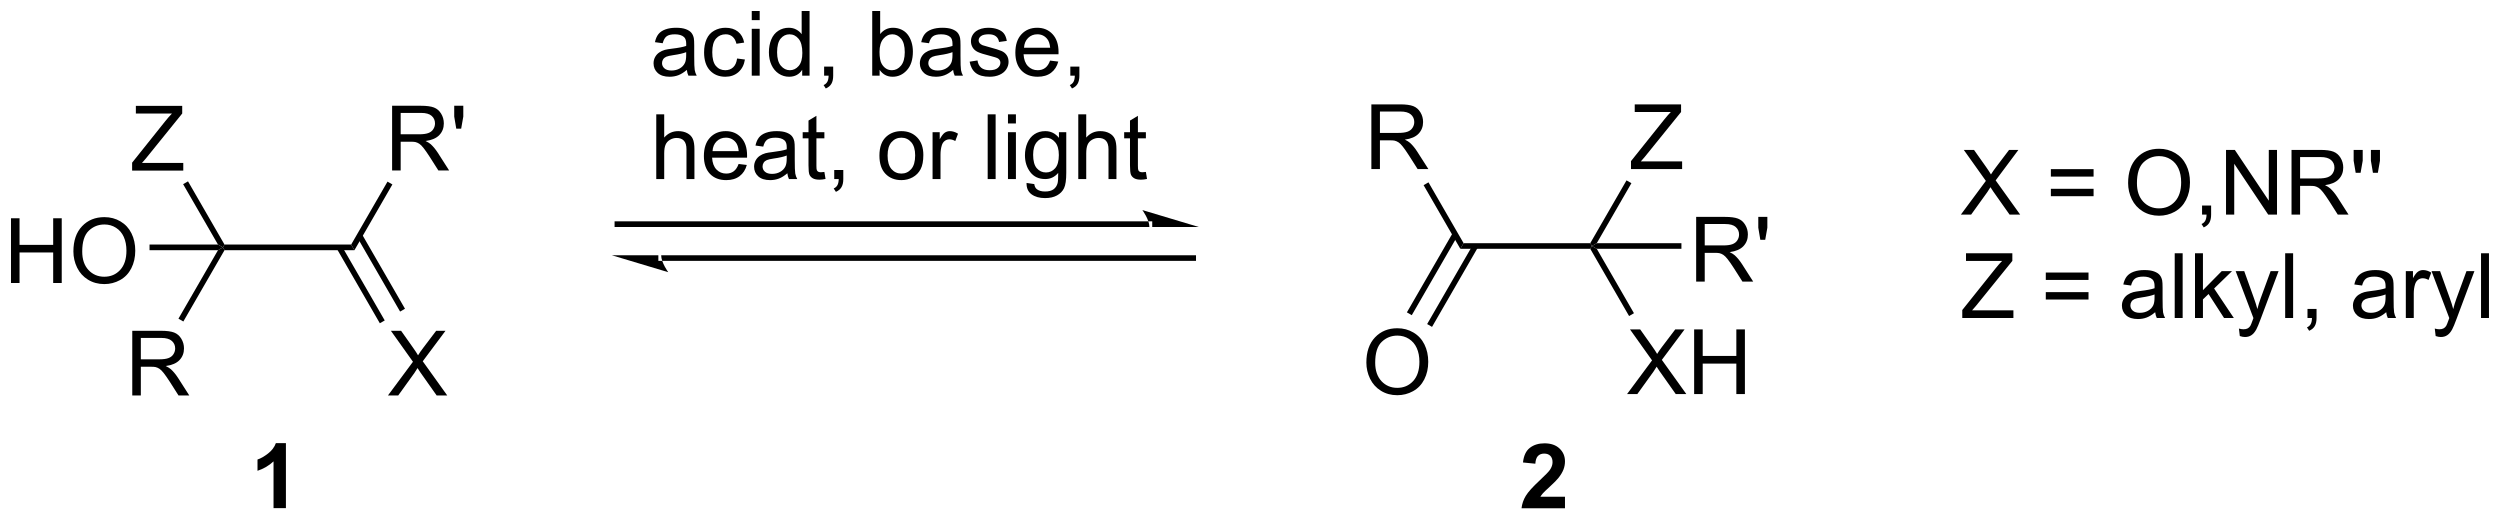 <?xml version="1.0" encoding="UTF-8"?>
<!DOCTYPE svg PUBLIC '-//W3C//DTD SVG 1.0//EN'
          'http://www.w3.org/TR/2001/REC-SVG-20010904/DTD/svg10.dtd'>
<svg stroke-dasharray="none" shape-rendering="auto" xmlns="http://www.w3.org/2000/svg" font-family="'Dialog'" text-rendering="auto" width="607" fill-opacity="1" color-interpolation="auto" color-rendering="auto" preserveAspectRatio="xMidYMid meet" font-size="12px" viewBox="0 0 607 127" fill="black" xmlns:xlink="http://www.w3.org/1999/xlink" stroke="black" image-rendering="auto" stroke-miterlimit="10" stroke-linecap="square" stroke-linejoin="miter" font-style="normal" stroke-width="1" height="127" stroke-dashoffset="0" font-weight="normal" stroke-opacity="1"
><!--Generated by the Batik Graphics2D SVG Generator--><defs id="genericDefs"
  /><g
  ><defs id="defs1"
    ><clipPath clipPathUnits="userSpaceOnUse" id="clipPath1"
      ><path d="M2.361 2.161 L229.975 2.161 L229.975 49.439 L2.361 49.439 L2.361 2.161 Z"
      /></clipPath
      ><clipPath clipPathUnits="userSpaceOnUse" id="clipPath2"
      ><path d="M0.695 16.468 L0.695 62.431 L221.981 62.431 L221.981 16.468 Z"
      /></clipPath
    ></defs
    ><g transform="scale(2.667,2.667) translate(-2.361,-2.161) matrix(1.029,0,0,1.029,1.646,-14.778)"
    ><path d="M12.384 31.556 L12.384 30.853 L15.316 27.183 Q15.629 26.793 15.91 26.504 L12.715 26.504 L12.715 25.829 L16.816 25.829 L16.816 26.504 L13.603 30.478 L13.254 30.879 L16.91 30.879 L16.91 31.556 L12.384 31.556 Z" stroke="none" clip-path="url(#clipPath2)"
    /></g
    ><g transform="matrix(2.743,0,0,2.743,-1.906,-45.171)"
    ><path d="M20.567 38.615 L20.423 38.365 L20.567 38.115 L31.778 38.115 L32.067 38.615 Z" stroke="none" clip-path="url(#clipPath2)"
    /></g
    ><g transform="matrix(2.743,0,0,2.743,-1.906,-45.171)"
    ><path d="M35.403 31.556 L35.403 25.829 L37.942 25.829 Q38.708 25.829 39.106 25.983 Q39.504 26.136 39.741 26.527 Q39.981 26.918 39.981 27.392 Q39.981 28.001 39.585 28.42 Q39.192 28.837 38.366 28.949 Q38.668 29.095 38.825 29.235 Q39.155 29.54 39.452 29.996 L40.45 31.556 L39.497 31.556 L38.739 30.363 Q38.405 29.847 38.189 29.574 Q37.976 29.3 37.806 29.191 Q37.637 29.082 37.46 29.04 Q37.333 29.011 37.038 29.011 L36.161 29.011 L36.161 31.556 L35.403 31.556 ZM36.161 28.355 L37.788 28.355 Q38.309 28.355 38.601 28.248 Q38.895 28.142 39.046 27.905 Q39.2 27.668 39.2 27.392 Q39.2 26.985 38.903 26.725 Q38.608 26.462 37.973 26.462 L36.161 26.462 L36.161 28.355 ZM41.081 27.855 L40.901 26.785 L40.901 25.829 L41.704 25.829 L41.704 26.785 L41.516 27.855 L41.081 27.855 Z" stroke="none" clip-path="url(#clipPath2)"
    /></g
    ><g transform="matrix(2.743,0,0,2.743,-1.906,-45.171)"
    ><path d="M32.067 38.615 L31.778 38.115 L34.995 32.544 L35.428 32.794 Z" stroke="none" clip-path="url(#clipPath2)"
    /></g
    ><g transform="matrix(2.743,0,0,2.743,-1.906,-45.171)"
    ><path d="M35.034 51.474 L37.248 48.49 L35.295 45.748 L36.198 45.748 L37.237 47.216 Q37.56 47.672 37.698 47.919 Q37.888 47.607 38.151 47.266 L39.302 45.748 L40.128 45.748 L38.115 48.446 L40.284 51.474 L39.347 51.474 L37.904 49.43 Q37.784 49.255 37.654 49.047 Q37.464 49.36 37.38 49.477 L35.943 51.474 L35.034 51.474 Z" stroke="none" clip-path="url(#clipPath2)"
    /></g
    ><g transform="matrix(2.743,0,0,2.743,-1.906,-45.171)"
    ><path d="M30.511 38.49 L34.317 45.082 L34.75 44.832 L30.944 38.24 ZM32.304 37.455 L36.11 44.047 L36.543 43.797 L32.737 37.205 Z" stroke="none" clip-path="url(#clipPath2)"
    /></g
    ><g transform="matrix(2.743,0,0,2.743,-1.906,-45.171)"
    ><path d="M1.667 41.515 L1.667 35.788 L2.425 35.788 L2.425 38.14 L5.402 38.14 L5.402 35.788 L6.159 35.788 L6.159 41.515 L5.402 41.515 L5.402 38.815 L2.425 38.815 L2.425 41.515 L1.667 41.515 ZM7.192 38.726 Q7.192 37.299 7.958 36.494 Q8.723 35.687 9.934 35.687 Q10.726 35.687 11.361 36.067 Q11.999 36.445 12.333 37.122 Q12.668 37.799 12.668 38.658 Q12.668 39.531 12.317 40.218 Q11.965 40.906 11.32 41.26 Q10.676 41.614 9.929 41.614 Q9.122 41.614 8.484 41.223 Q7.848 40.83 7.52 40.156 Q7.192 39.478 7.192 38.726 ZM7.973 38.736 Q7.973 39.773 8.528 40.369 Q9.085 40.963 9.926 40.963 Q10.78 40.963 11.333 40.361 Q11.887 39.76 11.887 38.656 Q11.887 37.955 11.65 37.434 Q11.413 36.913 10.958 36.627 Q10.505 36.338 9.937 36.338 Q9.132 36.338 8.551 36.893 Q7.973 37.445 7.973 38.736 Z" stroke="none" clip-path="url(#clipPath2)"
    /></g
    ><g transform="matrix(2.743,0,0,2.743,-1.906,-45.171)"
    ><path d="M19.99 38.115 L20.423 38.365 L19.99 38.615 L13.931 38.615 L13.931 38.115 Z" stroke="none" clip-path="url(#clipPath2)"
    /></g
    ><g transform="matrix(2.743,0,0,2.743,-1.906,-45.171)"
    ><path d="M122.083 31.433 L122.083 25.706 L124.622 25.706 Q125.388 25.706 125.786 25.86 Q126.185 26.014 126.421 26.404 Q126.661 26.795 126.661 27.269 Q126.661 27.878 126.265 28.297 Q125.872 28.714 125.046 28.826 Q125.349 28.972 125.505 29.113 Q125.836 29.417 126.132 29.873 L127.13 31.433 L126.177 31.433 L125.419 30.24 Q125.086 29.724 124.87 29.451 Q124.656 29.178 124.487 29.068 Q124.317 28.959 124.14 28.917 Q124.013 28.889 123.718 28.889 L122.841 28.889 L122.841 31.433 L122.083 31.433 ZM122.841 28.232 L124.468 28.232 Q124.989 28.232 125.281 28.125 Q125.575 28.019 125.726 27.782 Q125.88 27.545 125.88 27.269 Q125.88 26.863 125.583 26.602 Q125.289 26.339 124.653 26.339 L122.841 26.339 L122.841 28.232 Z" stroke="none" clip-path="url(#clipPath2)"
    /></g
    ><g transform="matrix(2.743,0,0,2.743,-1.906,-45.171)"
    ><path d="M126.706 32.858 L127.138 32.608 L130.247 37.992 L129.958 38.492 Z" stroke="none" clip-path="url(#clipPath2)"
    /></g
    ><g transform="matrix(2.743,0,0,2.743,-1.906,-45.171)"
    ><path d="M129.958 38.492 L130.247 37.992 L141.458 37.992 L141.603 38.242 L141.458 38.492 Z" stroke="none" clip-path="url(#clipPath2)"
    /></g
    ><g transform="matrix(2.743,0,0,2.743,-1.906,-45.171)"
    ><path d="M145.064 31.433 L145.064 30.73 L147.997 27.06 Q148.309 26.67 148.59 26.381 L145.395 26.381 L145.395 25.706 L149.497 25.706 L149.497 26.381 L146.283 30.355 L145.934 30.756 L149.59 30.756 L149.59 31.433 L145.064 31.433 Z" stroke="none" clip-path="url(#clipPath2)"
    /></g
    ><g transform="matrix(2.743,0,0,2.743,-1.906,-45.171)"
    ><path d="M144.714 51.351 L146.928 48.367 L144.975 45.625 L145.878 45.625 L146.917 47.094 Q147.24 47.549 147.378 47.797 Q147.568 47.484 147.831 47.143 L148.982 45.625 L149.808 45.625 L147.795 48.323 L149.964 51.351 L149.027 51.351 L147.584 49.307 Q147.464 49.133 147.334 48.924 Q147.144 49.237 147.061 49.354 L145.623 51.351 L144.714 51.351 ZM150.654 51.351 L150.654 45.625 L151.412 45.625 L151.412 47.976 L154.389 47.976 L154.389 45.625 L155.147 45.625 L155.147 51.351 L154.389 51.351 L154.389 48.651 L151.412 48.651 L151.412 51.351 L150.654 51.351 Z" stroke="none" clip-path="url(#clipPath2)"
    /></g
    ><g transform="matrix(2.743,0,0,2.743,-1.906,-45.171)"
    ><path d="M141.458 38.492 L141.603 38.242 L142.036 38.492 L145.327 44.192 L144.894 44.442 Z" stroke="none" clip-path="url(#clipPath2)"
    /></g
    ><g transform="matrix(2.743,0,0,2.743,-1.906,-45.171)"
    ><path d="M121.641 48.562 Q121.641 47.135 122.406 46.331 Q123.172 45.523 124.383 45.523 Q125.175 45.523 125.81 45.904 Q126.448 46.281 126.781 46.958 Q127.117 47.635 127.117 48.495 Q127.117 49.367 126.766 50.054 Q126.414 50.742 125.768 51.096 Q125.125 51.45 124.378 51.45 Q123.57 51.45 122.933 51.06 Q122.297 50.666 121.969 49.992 Q121.641 49.315 121.641 48.562 ZM122.422 48.573 Q122.422 49.609 122.977 50.206 Q123.534 50.799 124.375 50.799 Q125.229 50.799 125.781 50.198 Q126.336 49.596 126.336 48.492 Q126.336 47.791 126.099 47.271 Q125.862 46.75 125.406 46.463 Q124.953 46.174 124.386 46.174 Q123.581 46.174 123 46.729 Q122.422 47.281 122.422 48.573 Z" stroke="none" clip-path="url(#clipPath2)"
    /></g
    ><g transform="matrix(2.743,0,0,2.743,-1.906,-45.171)"
    ><path d="M129.289 37.082 L125.227 44.117 L125.66 44.367 L129.722 37.332 ZM131.081 38.117 L127.02 45.152 L127.453 45.402 L131.514 38.367 Z" stroke="none" clip-path="url(#clipPath2)"
    /></g
    ><g transform="matrix(2.743,0,0,2.743,-1.906,-45.171)"
    ><path d="M16.904 32.77 L17.337 32.52 L20.567 38.115 L20.423 38.365 L19.99 38.115 Z" stroke="none" clip-path="url(#clipPath2)"
    /></g
    ><g transform="matrix(2.743,0,0,2.743,-1.906,-45.171)"
    ><path d="M12.403 51.474 L12.403 45.748 L14.942 45.748 Q15.707 45.748 16.106 45.901 Q16.504 46.055 16.741 46.446 Q16.981 46.836 16.981 47.31 Q16.981 47.919 16.585 48.339 Q16.192 48.755 15.366 48.867 Q15.668 49.013 15.825 49.154 Q16.155 49.459 16.452 49.914 L17.45 51.474 L16.497 51.474 L15.739 50.282 Q15.405 49.766 15.189 49.492 Q14.976 49.219 14.806 49.11 Q14.637 49 14.46 48.959 Q14.332 48.93 14.038 48.93 L13.161 48.93 L13.161 51.474 L12.403 51.474 ZM13.161 48.274 L14.788 48.274 Q15.309 48.274 15.601 48.167 Q15.895 48.06 16.046 47.823 Q16.2 47.586 16.2 47.31 Q16.2 46.904 15.903 46.644 Q15.608 46.38 14.973 46.38 L13.161 46.38 L13.161 48.274 Z" stroke="none" clip-path="url(#clipPath2)"
    /></g
    ><g transform="matrix(2.743,0,0,2.743,-1.906,-45.171)"
    ><path d="M19.99 38.615 L20.423 38.365 L20.567 38.615 L16.923 44.926 L16.49 44.676 Z" stroke="none" clip-path="url(#clipPath2)"
    /></g
    ><g transform="matrix(2.743,0,0,2.743,-1.906,-45.171)"
    ><path d="M150.833 41.392 L150.833 35.666 L153.372 35.666 Q154.138 35.666 154.536 35.819 Q154.935 35.973 155.172 36.364 Q155.411 36.754 155.411 37.228 Q155.411 37.837 155.015 38.257 Q154.622 38.673 153.797 38.785 Q154.099 38.931 154.255 39.072 Q154.586 39.377 154.882 39.832 L155.88 41.392 L154.927 41.392 L154.169 40.199 Q153.836 39.684 153.619 39.41 Q153.406 39.137 153.237 39.028 Q153.067 38.918 152.89 38.877 Q152.763 38.848 152.468 38.848 L151.591 38.848 L151.591 41.392 L150.833 41.392 ZM151.591 38.192 L153.218 38.192 Q153.739 38.192 154.031 38.085 Q154.325 37.978 154.476 37.741 Q154.63 37.504 154.63 37.228 Q154.63 36.822 154.333 36.561 Q154.039 36.298 153.403 36.298 L151.591 36.298 L151.591 38.192 ZM156.511 37.692 L156.332 36.621 L156.332 35.666 L157.134 35.666 L157.134 36.621 L156.946 37.692 L156.511 37.692 Z" stroke="none" clip-path="url(#clipPath2)"
    /></g
    ><g transform="matrix(2.743,0,0,2.743,-1.906,-45.171)"
    ><path d="M142.036 38.492 L141.603 38.242 L142.036 37.992 L149.528 37.992 L149.528 38.492 Z" stroke="none" clip-path="url(#clipPath2)"
    /></g
    ><g transform="matrix(2.743,0,0,2.743,-1.906,-45.171)"
    ><path d="M142.036 37.992 L141.603 38.242 L141.458 37.992 L144.668 32.433 L145.101 32.683 Z" stroke="none" clip-path="url(#clipPath2)"
    /></g
    ><g transform="matrix(2.743,0,0,2.743,-1.906,-45.171)"
    ><path d="M174.263 35.464 L176.476 32.48 L174.523 29.737 L175.427 29.737 L176.466 31.206 Q176.789 31.662 176.927 31.909 Q177.117 31.597 177.38 31.256 L178.531 29.737 L179.356 29.737 L177.343 32.435 L179.513 35.464 L178.575 35.464 L177.132 33.42 Q177.013 33.245 176.882 33.037 Q176.692 33.349 176.609 33.467 L175.172 35.464 L174.263 35.464 ZM186.011 32.097 L182.23 32.097 L182.23 31.441 L186.011 31.441 L186.011 32.097 ZM186.011 33.834 L182.23 33.834 L182.23 33.177 L186.011 33.177 L186.011 33.834 ZM189.067 32.675 Q189.067 31.248 189.833 30.443 Q190.599 29.636 191.81 29.636 Q192.601 29.636 193.237 30.016 Q193.875 30.394 194.208 31.071 Q194.544 31.748 194.544 32.607 Q194.544 33.48 194.192 34.167 Q193.841 34.855 193.195 35.209 Q192.552 35.563 191.804 35.563 Q190.997 35.563 190.359 35.172 Q189.724 34.779 189.395 34.105 Q189.067 33.427 189.067 32.675 ZM189.849 32.685 Q189.849 33.722 190.403 34.318 Q190.961 34.912 191.802 34.912 Q192.656 34.912 193.208 34.31 Q193.763 33.709 193.763 32.605 Q193.763 31.904 193.526 31.383 Q193.289 30.862 192.833 30.576 Q192.38 30.287 191.812 30.287 Q191.007 30.287 190.427 30.841 Q189.849 31.394 189.849 32.685 ZM195.613 35.464 L195.613 34.662 L196.415 34.662 L196.415 35.464 Q196.415 35.907 196.259 36.177 Q196.102 36.448 195.761 36.597 L195.566 36.297 Q195.79 36.198 195.894 36.008 Q196.001 35.821 196.011 35.464 L195.613 35.464 ZM197.734 35.464 L197.734 29.737 L198.513 29.737 L201.52 34.232 L201.52 29.737 L202.247 29.737 L202.247 35.464 L201.468 35.464 L198.461 30.964 L198.461 35.464 L197.734 35.464 ZM203.532 35.464 L203.532 29.737 L206.071 29.737 Q206.837 29.737 207.235 29.891 Q207.634 30.045 207.871 30.435 Q208.11 30.826 208.11 31.3 Q208.11 31.909 207.714 32.328 Q207.321 32.745 206.496 32.857 Q206.798 33.003 206.954 33.144 Q207.285 33.448 207.582 33.904 L208.579 35.464 L207.626 35.464 L206.868 34.271 Q206.535 33.756 206.319 33.482 Q206.105 33.209 205.936 33.099 Q205.767 32.99 205.589 32.948 Q205.462 32.92 205.168 32.92 L204.29 32.92 L204.29 35.464 L203.532 35.464 ZM204.29 32.263 L205.918 32.263 Q206.438 32.263 206.73 32.157 Q207.024 32.05 207.175 31.813 Q207.329 31.576 207.329 31.3 Q207.329 30.894 207.032 30.633 Q206.738 30.37 206.102 30.37 L204.29 30.37 L204.29 32.263 ZM209.211 31.763 L209.031 30.693 L209.031 29.737 L209.833 29.737 L209.833 30.693 L209.645 31.763 L209.211 31.763 ZM210.738 31.763 L210.558 30.693 L210.558 29.737 L211.36 29.737 L211.36 30.693 L211.173 31.763 L210.738 31.763 Z" stroke="none" clip-path="url(#clipPath2)"
    /></g
    ><g transform="matrix(2.743,0,0,2.743,-1.906,-45.171)"
    ><path d="M174.388 44.614 L174.388 43.911 L177.32 40.242 Q177.632 39.851 177.914 39.562 L174.718 39.562 L174.718 38.887 L178.82 38.887 L178.82 39.562 L175.606 43.536 L175.257 43.937 L178.914 43.937 L178.914 44.614 L174.388 44.614 ZM185.562 41.247 L181.781 41.247 L181.781 40.59 L185.562 40.59 L185.562 41.247 ZM185.562 42.984 L181.781 42.984 L181.781 42.327 L185.562 42.327 L185.562 42.984 ZM191.464 44.101 Q191.074 44.434 190.712 44.572 Q190.352 44.708 189.938 44.708 Q189.254 44.708 188.886 44.374 Q188.519 44.038 188.519 43.52 Q188.519 43.215 188.657 42.963 Q188.798 42.71 189.022 42.559 Q189.246 42.406 189.527 42.327 Q189.735 42.273 190.152 42.223 Q191.004 42.122 191.407 41.981 Q191.41 41.835 191.41 41.796 Q191.41 41.367 191.212 41.192 Q190.941 40.952 190.41 40.952 Q189.915 40.952 189.678 41.127 Q189.441 41.301 189.329 41.742 L188.642 41.648 Q188.735 41.208 188.949 40.937 Q189.165 40.663 189.571 40.517 Q189.977 40.372 190.511 40.372 Q191.043 40.372 191.373 40.497 Q191.707 40.622 191.863 40.812 Q192.019 40.999 192.082 41.288 Q192.118 41.468 192.118 41.937 L192.118 42.874 Q192.118 43.856 192.162 44.117 Q192.207 44.374 192.339 44.614 L191.605 44.614 Q191.496 44.395 191.464 44.101 ZM191.407 42.531 Q191.024 42.687 190.259 42.796 Q189.824 42.859 189.644 42.937 Q189.464 43.015 189.365 43.166 Q189.269 43.317 189.269 43.499 Q189.269 43.781 189.483 43.968 Q189.696 44.156 190.105 44.156 Q190.511 44.156 190.827 43.978 Q191.144 43.801 191.293 43.492 Q191.407 43.255 191.407 42.788 L191.407 42.531 ZM193.192 44.614 L193.192 38.887 L193.895 38.887 L193.895 44.614 L193.192 44.614 ZM194.988 44.614 L194.988 38.887 L195.691 38.887 L195.691 42.153 L197.355 40.465 L198.267 40.465 L196.681 42.005 L198.425 44.614 L197.558 44.614 L196.188 42.492 L195.691 42.968 L195.691 44.614 L194.988 44.614 ZM198.954 46.213 L198.876 45.551 Q199.105 45.614 199.277 45.614 Q199.511 45.614 199.652 45.536 Q199.793 45.458 199.884 45.317 Q199.949 45.213 200.097 44.794 Q200.118 44.736 200.16 44.622 L198.587 40.465 L199.345 40.465 L200.207 42.867 Q200.376 43.325 200.509 43.827 Q200.629 43.343 200.798 42.882 L201.683 40.465 L202.386 40.465 L200.808 44.684 Q200.556 45.369 200.415 45.627 Q200.227 45.973 199.985 46.135 Q199.743 46.299 199.407 46.299 Q199.204 46.299 198.954 46.213 ZM202.97 44.614 L202.97 38.887 L203.673 38.887 L203.673 44.614 L202.97 44.614 ZM204.945 44.614 L204.945 43.812 L205.747 43.812 L205.747 44.614 Q205.747 45.057 205.591 45.327 Q205.435 45.598 205.093 45.747 L204.898 45.447 Q205.122 45.348 205.226 45.158 Q205.333 44.971 205.343 44.614 L204.945 44.614 ZM211.914 44.101 Q211.523 44.434 211.161 44.572 Q210.802 44.708 210.388 44.708 Q209.703 44.708 209.336 44.374 Q208.968 44.038 208.968 43.52 Q208.968 43.215 209.106 42.963 Q209.247 42.71 209.471 42.559 Q209.695 42.406 209.976 42.327 Q210.185 42.273 210.601 42.223 Q211.453 42.122 211.856 41.981 Q211.859 41.835 211.859 41.796 Q211.859 41.367 211.661 41.192 Q211.39 40.952 210.859 40.952 Q210.364 40.952 210.127 41.127 Q209.89 41.301 209.778 41.742 L209.091 41.648 Q209.185 41.208 209.398 40.937 Q209.614 40.663 210.02 40.517 Q210.427 40.372 210.961 40.372 Q211.492 40.372 211.823 40.497 Q212.156 40.622 212.312 40.812 Q212.468 40.999 212.531 41.288 Q212.567 41.468 212.567 41.937 L212.567 42.874 Q212.567 43.856 212.612 44.117 Q212.656 44.374 212.789 44.614 L212.054 44.614 Q211.945 44.395 211.914 44.101 ZM211.856 42.531 Q211.474 42.687 210.708 42.796 Q210.273 42.859 210.093 42.937 Q209.914 43.015 209.815 43.166 Q209.718 43.317 209.718 43.499 Q209.718 43.781 209.932 43.968 Q210.145 44.156 210.554 44.156 Q210.961 44.156 211.276 43.978 Q211.593 43.801 211.742 43.492 Q211.856 43.255 211.856 42.788 L211.856 42.531 ZM213.649 44.614 L213.649 40.465 L214.282 40.465 L214.282 41.093 Q214.524 40.653 214.727 40.512 Q214.933 40.372 215.181 40.372 Q215.535 40.372 215.902 40.598 L215.66 41.249 Q215.402 41.098 215.144 41.098 Q214.915 41.098 214.73 41.236 Q214.548 41.374 214.47 41.622 Q214.352 41.997 214.352 42.442 L214.352 44.614 L213.649 44.614 ZM216.29 46.213 L216.212 45.551 Q216.441 45.614 216.613 45.614 Q216.847 45.614 216.988 45.536 Q217.129 45.458 217.22 45.317 Q217.285 45.213 217.433 44.794 Q217.454 44.736 217.496 44.622 L215.923 40.465 L216.681 40.465 L217.543 42.867 Q217.712 43.325 217.845 43.827 Q217.964 43.343 218.134 42.882 L219.019 40.465 L219.722 40.465 L218.144 44.684 Q217.892 45.369 217.751 45.627 Q217.563 45.973 217.321 46.135 Q217.079 46.299 216.743 46.299 Q216.54 46.299 216.29 46.213 ZM220.306 44.614 L220.306 38.887 L221.009 38.887 L221.009 44.614 L220.306 44.614 Z" stroke="none" clip-path="url(#clipPath2)"
    /></g
    ><g transform="matrix(2.743,0,0,2.743,-1.906,-45.171)"
    ><path d="M61.491 22.654 Q61.1 22.987 60.738 23.125 Q60.379 23.261 59.965 23.261 Q59.28 23.261 58.913 22.927 Q58.545 22.591 58.545 22.073 Q58.545 21.768 58.683 21.516 Q58.824 21.263 59.048 21.112 Q59.272 20.959 59.553 20.88 Q59.761 20.826 60.178 20.776 Q61.03 20.675 61.433 20.534 Q61.436 20.388 61.436 20.349 Q61.436 19.919 61.238 19.745 Q60.967 19.505 60.436 19.505 Q59.941 19.505 59.704 19.68 Q59.467 19.854 59.355 20.294 L58.668 20.201 Q58.761 19.761 58.975 19.49 Q59.191 19.216 59.597 19.07 Q60.004 18.925 60.538 18.925 Q61.069 18.925 61.4 19.05 Q61.733 19.175 61.889 19.365 Q62.045 19.552 62.108 19.841 Q62.144 20.021 62.144 20.49 L62.144 21.427 Q62.144 22.409 62.189 22.669 Q62.233 22.927 62.366 23.167 L61.631 23.167 Q61.522 22.948 61.491 22.654 ZM61.433 21.084 Q61.051 21.24 60.285 21.349 Q59.85 21.412 59.67 21.49 Q59.491 21.568 59.392 21.719 Q59.295 21.87 59.295 22.052 Q59.295 22.334 59.509 22.521 Q59.722 22.709 60.131 22.709 Q60.538 22.709 60.853 22.532 Q61.17 22.354 61.319 22.044 Q61.433 21.808 61.433 21.341 L61.433 21.084 ZM65.94 21.646 L66.633 21.737 Q66.518 22.451 66.052 22.857 Q65.586 23.261 64.906 23.261 Q64.055 23.261 63.536 22.703 Q63.018 22.146 63.018 21.107 Q63.018 20.435 63.239 19.933 Q63.463 19.427 63.919 19.177 Q64.375 18.925 64.909 18.925 Q65.586 18.925 66.015 19.266 Q66.445 19.607 66.565 20.237 L65.883 20.341 Q65.784 19.925 65.536 19.714 Q65.289 19.503 64.937 19.503 Q64.406 19.503 64.073 19.883 Q63.742 20.263 63.742 21.089 Q63.742 21.925 64.062 22.305 Q64.383 22.683 64.898 22.683 Q65.312 22.683 65.588 22.43 Q65.867 22.175 65.94 21.646 ZM67.237 18.248 L67.237 17.44 L67.94 17.44 L67.94 18.248 L67.237 18.248 ZM67.237 23.167 L67.237 19.018 L67.94 19.018 L67.94 23.167 L67.237 23.167 ZM71.702 23.167 L71.702 22.643 Q71.308 23.261 70.543 23.261 Q70.045 23.261 69.629 22.987 Q69.215 22.714 68.986 22.224 Q68.756 21.732 68.756 21.097 Q68.756 20.474 68.962 19.969 Q69.17 19.464 69.584 19.195 Q69.999 18.925 70.511 18.925 Q70.886 18.925 71.178 19.084 Q71.472 19.24 71.655 19.495 L71.655 17.44 L72.355 17.44 L72.355 23.167 L71.702 23.167 ZM69.48 21.097 Q69.48 21.893 69.816 22.289 Q70.152 22.683 70.608 22.683 Q71.069 22.683 71.392 22.305 Q71.715 21.927 71.715 21.154 Q71.715 20.302 71.386 19.904 Q71.058 19.505 70.577 19.505 Q70.108 19.505 69.793 19.888 Q69.48 20.271 69.48 21.097 ZM73.643 23.167 L73.643 22.365 L74.445 22.365 L74.445 23.167 Q74.445 23.61 74.289 23.88 Q74.133 24.151 73.791 24.3 L73.596 24 Q73.82 23.901 73.924 23.711 Q74.031 23.524 74.041 23.167 L73.643 23.167 ZM78.555 23.167 L77.901 23.167 L77.901 17.44 L78.604 17.44 L78.604 19.482 Q79.049 18.925 79.742 18.925 Q80.125 18.925 80.466 19.078 Q80.807 19.232 81.028 19.513 Q81.25 19.792 81.375 20.188 Q81.5 20.581 81.5 21.029 Q81.5 22.097 80.971 22.68 Q80.445 23.261 79.706 23.261 Q78.971 23.261 78.555 22.646 L78.555 23.167 ZM78.547 21.06 Q78.547 21.808 78.75 22.138 Q79.081 22.683 79.648 22.683 Q80.109 22.683 80.445 22.282 Q80.781 21.88 80.781 21.089 Q80.781 20.276 80.458 19.891 Q80.135 19.503 79.68 19.503 Q79.219 19.503 78.883 19.904 Q78.547 20.302 78.547 21.06 ZM85.061 22.654 Q84.67 22.987 84.308 23.125 Q83.949 23.261 83.535 23.261 Q82.85 23.261 82.483 22.927 Q82.116 22.591 82.116 22.073 Q82.116 21.768 82.254 21.516 Q82.394 21.263 82.618 21.112 Q82.842 20.959 83.124 20.88 Q83.332 20.826 83.749 20.776 Q84.6 20.675 85.004 20.534 Q85.006 20.388 85.006 20.349 Q85.006 19.919 84.808 19.745 Q84.538 19.505 84.006 19.505 Q83.511 19.505 83.275 19.68 Q83.038 19.854 82.926 20.294 L82.238 20.201 Q82.332 19.761 82.545 19.49 Q82.761 19.216 83.168 19.07 Q83.574 18.925 84.108 18.925 Q84.639 18.925 84.97 19.05 Q85.303 19.175 85.459 19.365 Q85.616 19.552 85.678 19.841 Q85.715 20.021 85.715 20.49 L85.715 21.427 Q85.715 22.409 85.759 22.669 Q85.803 22.927 85.936 23.167 L85.202 23.167 Q85.092 22.948 85.061 22.654 ZM85.004 21.084 Q84.621 21.24 83.855 21.349 Q83.42 21.412 83.241 21.49 Q83.061 21.568 82.962 21.719 Q82.866 21.87 82.866 22.052 Q82.866 22.334 83.079 22.521 Q83.293 22.709 83.702 22.709 Q84.108 22.709 84.423 22.532 Q84.741 22.354 84.889 22.044 Q85.004 21.808 85.004 21.341 L85.004 21.084 ZM86.523 21.927 L87.219 21.818 Q87.276 22.237 87.544 22.461 Q87.812 22.683 88.291 22.683 Q88.776 22.683 89.01 22.485 Q89.245 22.287 89.245 22.021 Q89.245 21.784 89.039 21.646 Q88.893 21.552 88.32 21.409 Q87.547 21.214 87.247 21.07 Q86.948 20.927 86.794 20.677 Q86.64 20.425 86.64 20.12 Q86.64 19.841 86.765 19.607 Q86.893 19.37 87.112 19.214 Q87.276 19.091 87.56 19.008 Q87.844 18.925 88.166 18.925 Q88.656 18.925 89.023 19.065 Q89.393 19.206 89.567 19.445 Q89.745 19.685 89.812 20.089 L89.125 20.183 Q89.078 19.862 88.851 19.683 Q88.627 19.503 88.219 19.503 Q87.734 19.503 87.526 19.664 Q87.32 19.823 87.32 20.037 Q87.32 20.175 87.406 20.284 Q87.492 20.396 87.674 20.472 Q87.781 20.511 88.297 20.651 Q89.041 20.849 89.336 20.977 Q89.633 21.104 89.799 21.347 Q89.969 21.589 89.969 21.948 Q89.969 22.3 89.763 22.61 Q89.557 22.919 89.169 23.091 Q88.784 23.261 88.297 23.261 Q87.487 23.261 87.062 22.925 Q86.64 22.589 86.523 21.927 ZM93.643 21.831 L94.37 21.919 Q94.198 22.558 93.732 22.909 Q93.268 23.261 92.547 23.261 Q91.635 23.261 91.101 22.701 Q90.57 22.138 90.57 21.128 Q90.57 20.081 91.109 19.503 Q91.648 18.925 92.508 18.925 Q93.338 18.925 93.864 19.492 Q94.393 20.058 94.393 21.084 Q94.393 21.146 94.39 21.271 L91.297 21.271 Q91.336 21.956 91.682 22.32 Q92.031 22.683 92.549 22.683 Q92.937 22.683 93.211 22.479 Q93.484 22.276 93.643 21.831 ZM91.336 20.693 L93.651 20.693 Q93.604 20.169 93.385 19.909 Q93.049 19.503 92.515 19.503 Q92.031 19.503 91.7 19.828 Q91.37 20.151 91.336 20.693 ZM95.436 23.167 L95.436 22.365 L96.238 22.365 L96.238 23.167 Q96.238 23.61 96.082 23.88 Q95.926 24.151 95.584 24.3 L95.389 24 Q95.613 23.901 95.717 23.711 Q95.824 23.524 95.834 23.167 L95.436 23.167 Z" stroke="none" clip-path="url(#clipPath2)"
    /></g
    ><g transform="matrix(2.743,0,0,2.743,-1.906,-45.171)"
    ><path d="M58.785 32.317 L58.785 26.59 L59.488 26.59 L59.488 28.645 Q59.98 28.075 60.73 28.075 Q61.191 28.075 61.53 28.257 Q61.871 28.437 62.017 28.757 Q62.163 29.077 62.163 29.687 L62.163 32.317 L61.459 32.317 L61.459 29.687 Q61.459 29.161 61.23 28.921 Q61.004 28.679 60.584 28.679 Q60.272 28.679 59.996 28.843 Q59.722 29.004 59.605 29.283 Q59.488 29.559 59.488 30.046 L59.488 32.317 L58.785 32.317 ZM66.073 30.981 L66.799 31.07 Q66.627 31.707 66.161 32.059 Q65.698 32.411 64.976 32.411 Q64.065 32.411 63.531 31.851 Q63 31.288 63 30.278 Q63 29.231 63.539 28.653 Q64.078 28.075 64.937 28.075 Q65.768 28.075 66.294 28.642 Q66.823 29.207 66.823 30.234 Q66.823 30.296 66.82 30.421 L63.726 30.421 Q63.765 31.106 64.112 31.471 Q64.461 31.832 64.979 31.832 Q65.367 31.832 65.64 31.629 Q65.914 31.426 66.073 30.981 ZM63.765 29.843 L66.081 29.843 Q66.034 29.32 65.815 29.059 Q65.479 28.653 64.945 28.653 Q64.461 28.653 64.13 28.978 Q63.799 29.301 63.765 29.843 ZM70.389 31.804 Q69.999 32.137 69.636 32.275 Q69.277 32.411 68.863 32.411 Q68.178 32.411 67.811 32.077 Q67.444 31.741 67.444 31.223 Q67.444 30.919 67.582 30.666 Q67.722 30.413 67.946 30.262 Q68.17 30.109 68.452 30.03 Q68.66 29.976 69.077 29.926 Q69.928 29.825 70.332 29.684 Q70.334 29.538 70.334 29.499 Q70.334 29.07 70.136 28.895 Q69.866 28.655 69.334 28.655 Q68.84 28.655 68.603 28.83 Q68.366 29.004 68.254 29.445 L67.566 29.351 Q67.66 28.911 67.874 28.64 Q68.09 28.366 68.496 28.221 Q68.902 28.075 69.436 28.075 Q69.967 28.075 70.298 28.2 Q70.631 28.325 70.788 28.515 Q70.944 28.702 71.006 28.991 Q71.043 29.171 71.043 29.64 L71.043 30.577 Q71.043 31.559 71.087 31.82 Q71.131 32.077 71.264 32.317 L70.53 32.317 Q70.42 32.098 70.389 31.804 ZM70.332 30.234 Q69.949 30.39 69.183 30.499 Q68.749 30.562 68.569 30.64 Q68.389 30.718 68.29 30.869 Q68.194 31.02 68.194 31.202 Q68.194 31.484 68.407 31.671 Q68.621 31.859 69.03 31.859 Q69.436 31.859 69.751 31.681 Q70.069 31.504 70.217 31.195 Q70.332 30.957 70.332 30.491 L70.332 30.234 ZM73.666 31.687 L73.768 32.309 Q73.471 32.372 73.237 32.372 Q72.854 32.372 72.643 32.252 Q72.432 32.129 72.346 31.931 Q72.26 31.734 72.26 31.101 L72.26 28.715 L71.745 28.715 L71.745 28.169 L72.26 28.169 L72.26 27.14 L72.961 26.718 L72.961 28.169 L73.666 28.169 L73.666 28.715 L72.961 28.715 L72.961 31.14 Q72.961 31.442 72.997 31.528 Q73.034 31.614 73.117 31.666 Q73.203 31.715 73.359 31.715 Q73.476 31.715 73.666 31.687 ZM74.538 32.317 L74.538 31.515 L75.34 31.515 L75.34 32.317 Q75.34 32.76 75.183 33.03 Q75.027 33.301 74.686 33.45 L74.491 33.15 Q74.715 33.051 74.819 32.861 Q74.926 32.674 74.936 32.317 L74.538 32.317 ZM78.538 30.241 Q78.538 29.09 79.178 28.536 Q79.715 28.075 80.483 28.075 Q81.34 28.075 81.881 28.635 Q82.426 29.195 82.426 30.184 Q82.426 30.984 82.183 31.445 Q81.944 31.903 81.486 32.158 Q81.027 32.411 80.483 32.411 Q79.613 32.411 79.074 31.853 Q78.538 31.294 78.538 30.241 ZM79.261 30.241 Q79.261 31.038 79.608 31.437 Q79.957 31.832 80.483 31.832 Q81.006 31.832 81.353 31.434 Q81.702 31.036 81.702 30.218 Q81.702 29.45 81.353 29.054 Q81.004 28.655 80.483 28.655 Q79.957 28.655 79.608 29.051 Q79.261 29.445 79.261 30.241 ZM83.242 32.317 L83.242 28.169 L83.875 28.169 L83.875 28.796 Q84.117 28.356 84.32 28.215 Q84.526 28.075 84.773 28.075 Q85.127 28.075 85.495 28.301 L85.252 28.952 Q84.995 28.801 84.737 28.801 Q84.508 28.801 84.323 28.939 Q84.14 29.077 84.062 29.325 Q83.945 29.7 83.945 30.145 L83.945 32.317 L83.242 32.317 ZM88.121 32.317 L88.121 26.59 L88.824 26.59 L88.824 32.317 L88.121 32.317 ZM89.916 27.398 L89.916 26.59 L90.62 26.59 L90.62 27.398 L89.916 27.398 ZM89.916 32.317 L89.916 28.169 L90.62 28.169 L90.62 32.317 L89.916 32.317 ZM91.561 32.661 L92.246 32.762 Q92.288 33.08 92.483 33.223 Q92.746 33.419 93.199 33.419 Q93.686 33.419 93.952 33.223 Q94.217 33.028 94.311 32.676 Q94.366 32.463 94.363 31.773 Q93.902 32.317 93.215 32.317 Q92.358 32.317 91.889 31.7 Q91.42 31.082 91.42 30.218 Q91.42 29.624 91.634 29.124 Q91.85 28.622 92.259 28.348 Q92.668 28.075 93.217 28.075 Q93.952 28.075 94.428 28.669 L94.428 28.169 L95.077 28.169 L95.077 31.754 Q95.077 32.723 94.879 33.127 Q94.683 33.533 94.254 33.767 Q93.827 34.002 93.202 34.002 Q92.459 34.002 92.001 33.666 Q91.545 33.333 91.561 32.661 ZM92.144 30.169 Q92.144 30.984 92.467 31.359 Q92.793 31.734 93.28 31.734 Q93.764 31.734 94.092 31.361 Q94.42 30.989 94.42 30.192 Q94.42 29.429 94.082 29.044 Q93.746 28.655 93.269 28.655 Q92.801 28.655 92.472 29.038 Q92.144 29.419 92.144 30.169 ZM96.14 32.317 L96.14 26.59 L96.844 26.59 L96.844 28.645 Q97.336 28.075 98.086 28.075 Q98.547 28.075 98.885 28.257 Q99.226 28.437 99.372 28.757 Q99.518 29.077 99.518 29.687 L99.518 32.317 L98.815 32.317 L98.815 29.687 Q98.815 29.161 98.586 28.921 Q98.359 28.679 97.94 28.679 Q97.627 28.679 97.351 28.843 Q97.078 29.004 96.961 29.283 Q96.844 29.559 96.844 30.046 L96.844 32.317 L96.14 32.317 ZM102.124 31.687 L102.225 32.309 Q101.928 32.372 101.694 32.372 Q101.311 32.372 101.1 32.252 Q100.889 32.129 100.803 31.931 Q100.717 31.734 100.717 31.101 L100.717 28.715 L100.202 28.715 L100.202 28.169 L100.717 28.169 L100.717 27.14 L101.418 26.718 L101.418 28.169 L102.124 28.169 L102.124 28.715 L101.418 28.715 L101.418 31.14 Q101.418 31.442 101.454 31.528 Q101.491 31.614 101.574 31.666 Q101.66 31.715 101.816 31.715 Q101.933 31.715 102.124 31.687 Z" stroke="none" clip-path="url(#clipPath2)"
    /></g
    ><g transform="matrix(2.743,0,0,2.743,-1.906,-45.171)"
    ><path d="M102.436 36.561 L102.436 36.561 L55.345 36.561 L55.095 36.561 L55.095 36.061 L55.345 36.061 L102.436 36.061 L102.686 36.061 L102.686 36.561 ZM106.811 36.561 L101.811 35.061 C101.811 35.061 102.436 35.904 102.436 36.561 ZM106.311 39.561 L106.311 39.561 L59.22 39.561 L58.97 39.561 L58.97 39.061 L59.22 39.061 L106.311 39.061 L106.561 39.061 L106.561 39.561 ZM54.845 39.061 L59.845 40.561 C59.845 40.561 59.22 39.717 59.22 39.061 Z" stroke="none" clip-path="url(#clipPath2)"
    /></g
    ><g transform="matrix(2.743,0,0,2.743,-1.906,-45.171)"
    ><path d="M26.003 61.445 L24.907 61.445 L24.907 57.307 Q24.305 57.87 23.488 58.141 L23.488 57.143 Q23.918 57.002 24.42 56.612 Q24.925 56.219 25.113 55.695 L26.003 55.695 L26.003 61.445 Z" stroke="none" clip-path="url(#clipPath2)"
    /></g
    ><g transform="matrix(2.743,0,0,2.743,-1.906,-45.171)"
    ><path d="M139.221 60.438 L139.221 61.459 L135.375 61.459 Q135.438 60.881 135.75 60.362 Q136.063 59.844 136.984 58.99 Q137.727 58.297 137.893 58.053 Q138.12 57.712 138.12 57.381 Q138.12 57.014 137.922 56.816 Q137.727 56.618 137.378 56.618 Q137.034 56.618 136.831 56.826 Q136.628 57.032 136.596 57.514 L135.503 57.404 Q135.602 56.498 136.117 56.105 Q136.633 55.709 137.406 55.709 Q138.253 55.709 138.737 56.167 Q139.221 56.623 139.221 57.303 Q139.221 57.688 139.083 58.04 Q138.945 58.389 138.643 58.771 Q138.445 59.024 137.925 59.501 Q137.406 59.977 137.266 60.133 Q137.128 60.29 137.042 60.438 L139.221 60.438 Z" stroke="none" clip-path="url(#clipPath2)"
    /></g
  ></g
></svg
>
